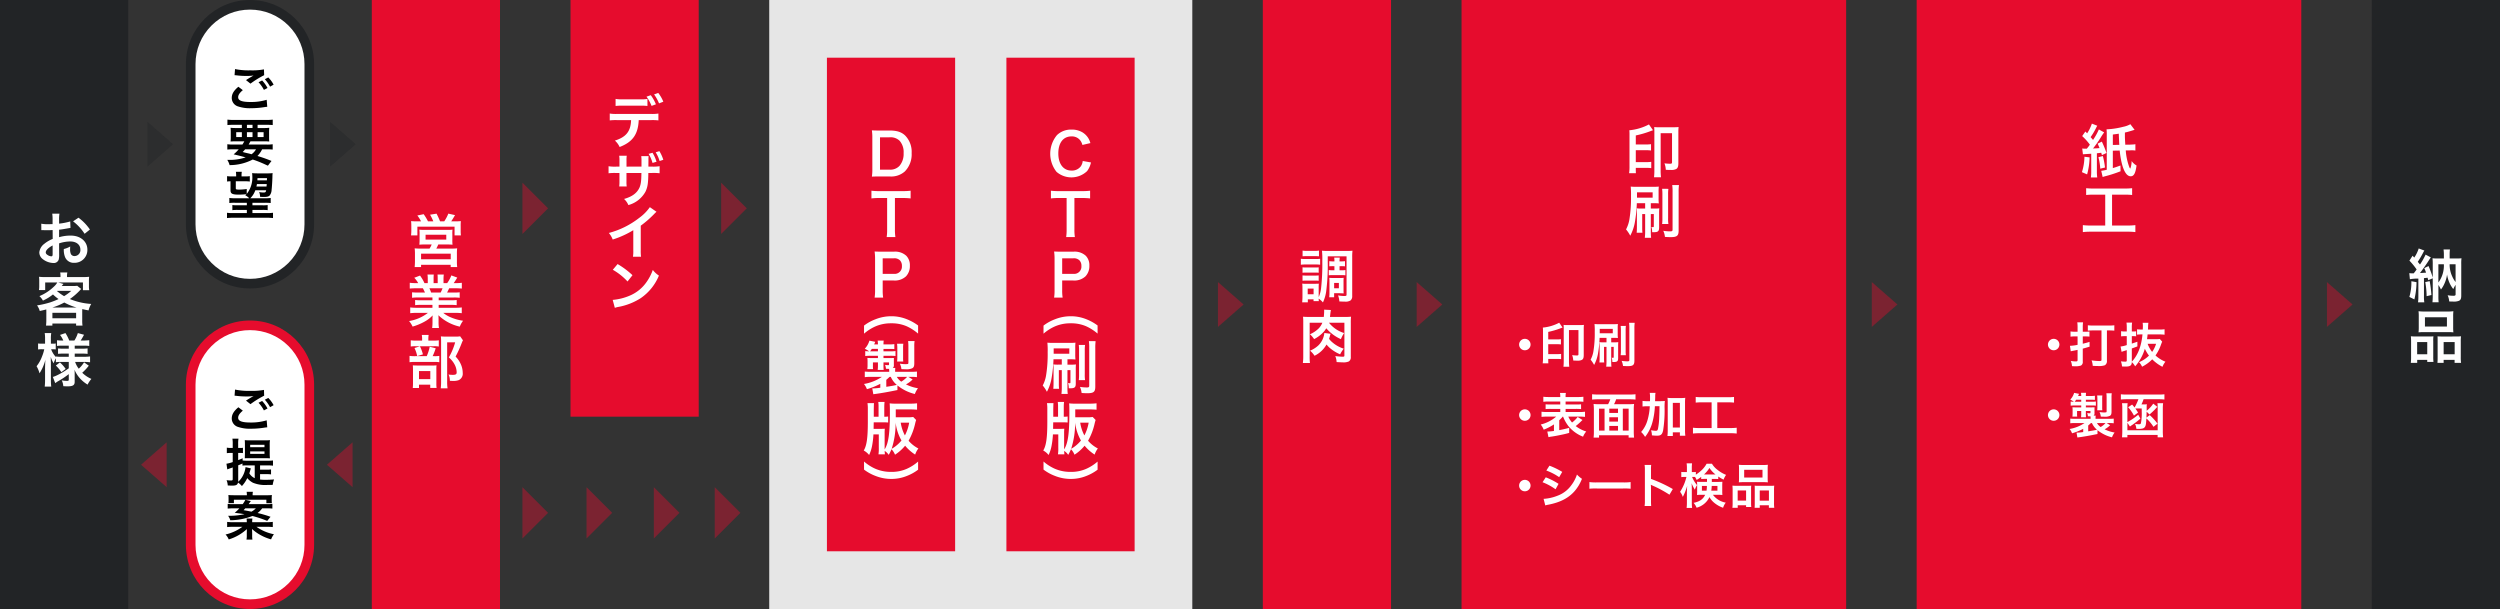 <svg xmlns="http://www.w3.org/2000/svg" width="780" height="190" viewBox="0 0 780 190">
  <rect x="0" y="0" width="780" height="190" fill="#333333" stroke="none"/>
  <g id="Group_2217" data-name="Group 2217" transform="translate(-250 -846)">
    <path id="パス_2655" data-name="パス 2655" d="M490,846H622v190H490Z" fill="#e6e6e6"/>
    <path id="パス_2655-2" data-name="パス 2655-2" d="M848,846H968v190H848Z" fill="#e60c2d"/>
    <path id="パス_2655-3" data-name="パス 2655-3" d="M366,846h40v190H366Z" fill="#e60c2d"/>
    <path id="パス_2655-4" data-name="パス 2655-4" d="M508,864h40v154H508Z" fill="#e60c2d"/>
    <path id="パス_2655-5" data-name="パス 2655-5" d="M564,864h40v154H564Z" fill="#e60c2d"/>
    <path id="パス_2655-6" data-name="パス 2655-6" d="M644,846h40v190H644Z" fill="#e60c2d"/>
    <path id="パス_2655-7" data-name="パス 2655-7" d="M706,846H826v190H706Z" fill="#e60c2d"/>
    <path id="パス_2655-8" data-name="パス 2655-8" d="M428,846h40V976H428Z" fill="#e60c2d"/>
    <path id="パス_2655-9" data-name="パス 2655-9" d="M990,846h40v190H990Z" fill="#222426"/>
    <path id="パス_2655-10" data-name="パス 2655-10" d="M250,846h40v190H250Z" fill="#222426"/>
    <g id="Group_2202" data-name="Group 2202" style="isolation: isolate">
      <path id="Path_2800" data-name="Path 2800" d="M727.535,953.5a1.785,1.785,0,1,1-1.785-1.784A1.78,1.78,0,0,1,727.535,953.5Z" fill="#fff"/>
      <path id="Path_2801" data-name="Path 2801" d="M733.055,958.21c0,.465,0,.721.03,1.155h-1.77a10.818,10.818,0,0,0,.1-1.815v-8.1a10.713,10.713,0,0,0-.045-1.244,13.592,13.592,0,0,0,5.1-1.516l1.05,1.5c-.3.106-.3.121-.6.226a25.6,25.6,0,0,1-3.87,1.14v2.34h2.64a7.574,7.574,0,0,0,1.32-.076v1.651a7.586,7.586,0,0,0-1.32-.075h-2.64v3.089h2.73a7.623,7.623,0,0,0,1.29-.075v1.651a7.615,7.615,0,0,0-1.29-.076h-2.73Zm9.75-10.784a12.046,12.046,0,0,0,1.38-.061,11.522,11.522,0,0,0-.06,1.365v8.01c0,.856-.136,1.245-.525,1.515a2.637,2.637,0,0,1-1.321.27c-.509,0-.944-.015-1.425-.045a5.334,5.334,0,0,0-.344-1.68,11.749,11.749,0,0,0,1.455.105c.42,0,.51-.075.51-.42v-7.514H739.52v9.554a15.089,15.089,0,0,0,.089,1.89h-1.814a15.323,15.323,0,0,0,.09-1.9V948.6c0-.585-.015-.87-.045-1.231a11.332,11.332,0,0,0,1.395.061Z" fill="#fff"/>
      <path id="Path_2802" data-name="Path 2802" d="M749.075,951.415a35.539,35.539,0,0,1-.48,4.785,11.7,11.7,0,0,1-1.23,3.66,9.112,9.112,0,0,0-1.094-1.634,8.516,8.516,0,0,0,.884-2.67,34.855,34.855,0,0,0,.406-5.986,20.94,20.94,0,0,0-.076-2.474c.57.045.9.059,1.71.059h3.99c.645,0,1.08-.014,1.6-.059a9.659,9.659,0,0,0-.061,1.3v1.771a9.81,9.81,0,0,0,.061,1.3,12.42,12.42,0,0,0-1.351-.061h-.734v1.4h1.065a7.722,7.722,0,0,0,1.14-.061,11.756,11.756,0,0,0-.045,1.23v3.72c0,1.02-.285,1.26-1.485,1.26a2.911,2.911,0,0,1-.33-.015,4.2,4.2,0,0,0-.2-1.365,1.763,1.763,0,0,0,.406.061c.165,0,.225-.061.225-.226v-3.18h-.78v4.455a12.564,12.564,0,0,0,.075,1.725h-1.634a13.719,13.719,0,0,0,.089-1.71v-4.47h-.765v3.406a11.1,11.1,0,0,0,.06,1.454h-1.5c.045-.51.06-.945.06-1.53V954.07c0-.719,0-.945-.029-1.32a8.151,8.151,0,0,0,1.169.061h1.005v-1.4Zm.045-1.439h4.065V948.6H749.12Zm8.159-2.295a10.267,10.267,0,0,0-.074,1.559v6a9.53,9.53,0,0,0,.074,1.59h-1.634a10.534,10.534,0,0,0,.075-1.6v-5.955a11.588,11.588,0,0,0-.075-1.59Zm2.745-.975a12.85,12.85,0,0,0-.089,1.815v9.974c0,1.4-.42,1.74-2.1,1.74-.255,0-.84-.015-1.455-.06a5.3,5.3,0,0,0-.435-1.59,11.945,11.945,0,0,0,1.784.15c.5,0,.63-.089.63-.464v-9.72a12.439,12.439,0,0,0-.089-1.845Z" fill="#fff"/>
      <path id="Path_2803" data-name="Path 2803" d="M727.535,975.5a1.785,1.785,0,1,1-1.785-1.784A1.78,1.78,0,0,1,727.535,975.5Z" fill="#fff"/>
      <path id="Path_2804" data-name="Path 2804" d="M737.585,975.98a9.114,9.114,0,0,1-1.1,1.125v3.09c1.155-.21,1.785-.36,3.1-.705v1.575c-1.125.315-1.47.39-3.135.735-1.02.2-1.08.21-1.905.346-.36.059-.36.059-.705.1-.3.061-.585.12-.72.15l-.359-1.754a19.248,19.248,0,0,0,2.069-.181V978.41a16.207,16.207,0,0,1-3.194,1.651,6.415,6.415,0,0,0-.931-1.606,11.6,11.6,0,0,0,4.83-2.475H732.71a15.04,15.04,0,0,0-1.755.09v-1.62a10.061,10.061,0,0,0,1.74.09h4.11v-.96H733.88a14.5,14.5,0,0,0-1.65.061v-1.5a14.283,14.283,0,0,0,1.65.059H736.8v-.915h-3.6a11.738,11.738,0,0,0-1.68.075v-1.574a13.332,13.332,0,0,0,1.755.09H736.8a5.746,5.746,0,0,0-.09-1.29h1.845a5.668,5.668,0,0,0-.09,1.29h3.764a13.217,13.217,0,0,0,1.786-.09v1.574a11.888,11.888,0,0,0-1.68-.075h-3.87v.915h3.165a14.089,14.089,0,0,0,1.665-.059v1.5a14.646,14.646,0,0,0-1.665-.061H738.47v.96H742.8a9.735,9.735,0,0,0,1.724-.09v1.62a14.647,14.647,0,0,0-1.724-.09H739.31a7.543,7.543,0,0,0,1.169,1.845,9.066,9.066,0,0,0,1.755-1.724l1.5.929c-.1.106-.1.106-.344.345a20.355,20.355,0,0,1-1.77,1.561,10.5,10.5,0,0,0,3.284,1.694,5.677,5.677,0,0,0-.989,1.62,11.164,11.164,0,0,1-4.47-3.18,12.181,12.181,0,0,1-1.77-3.09Z" fill="#fff"/>
      <path id="Path_2805" data-name="Path 2805" d="M751.73,972.11a8.979,8.979,0,0,0,.675-1.529H748.58a15.877,15.877,0,0,0-1.845.09v-1.665a16.433,16.433,0,0,0,1.83.09h9.885a17,17,0,0,0,1.829-.09v1.665a15.941,15.941,0,0,0-1.829-.09h-4.215a8.777,8.777,0,0,1-.66,1.529h4.485a14.152,14.152,0,0,0,1.77-.075,13.9,13.9,0,0,0-.091,1.936v6.524a18.943,18.943,0,0,0,.091,2.04h-1.7V981.8H748.9v.721h-1.7a15.74,15.74,0,0,0,.09-2.041v-6.525a18.776,18.776,0,0,0-.09-1.92,13.987,13.987,0,0,0,1.77.075Zm-1.11,1.4H748.9v6.84h1.724Zm1.485,1.335h2.715v-1.335H752.1Zm2.715,1.349H752.1v1.35h2.715Zm0,4.156v-1.455H752.1v1.455Zm1.5,0h1.816v-6.84h-1.816Z" fill="#fff"/>
      <path id="Path_2806" data-name="Path 2806" d="M767.75,971.166a16.372,16.372,0,0,0,1.68-.061,19.1,19.1,0,0,0-.076,2.446,39.193,39.193,0,0,1-.449,6.675c-.27,1.319-.705,1.71-1.935,1.71a14.375,14.375,0,0,1-1.574-.106,5.163,5.163,0,0,0-.271-1.6,9.491,9.491,0,0,0,1.47.179c.42,0,.555-.105.69-.6a20.915,20.915,0,0,0,.39-3.556c.06-1.319.06-1.319.09-3.51h-1.44a22.811,22.811,0,0,1-.764,4.981,12.514,12.514,0,0,1-2.295,4.59,6.72,6.72,0,0,0-1.231-1.531,9.633,9.633,0,0,0,2-3.735,18.779,18.779,0,0,0,.7-4.3h-.75a10.66,10.66,0,0,0-1.515.09v-1.755a10.865,10.865,0,0,0,1.65.091h.675c.016-.436.016-.466.016-1.261a7.836,7.836,0,0,0-.091-1.335h1.8a5.225,5.225,0,0,0-.091.991c0,.285,0,.285-.045,1.605Zm4.17,10.859h-1.68a13.914,13.914,0,0,0,.09-1.725v-8.61a12.067,12.067,0,0,0-.075-1.575,8.857,8.857,0,0,0,1.349.075h2.851a8.523,8.523,0,0,0,1.35-.075,11.878,11.878,0,0,0-.076,1.575v8.595a12.772,12.772,0,0,0,.09,1.665h-1.694v-1.065H771.92Zm0-2.639h2.205v-7.7H771.92Z" fill="#fff"/>
      <path id="Path_2807" data-name="Path 2807" d="M780.995,971.525a17.7,17.7,0,0,0-1.934.09v-1.769a16.131,16.131,0,0,0,1.949.09h8.07a16.776,16.776,0,0,0,1.935-.09v1.769a18.043,18.043,0,0,0-1.92-.09h-3.3v8.025h4.019a15.345,15.345,0,0,0,2.04-.1v1.815a15.839,15.839,0,0,0-2.04-.1h-9.569a17,17,0,0,0-2.04.1v-1.815a15.558,15.558,0,0,0,2.07.1h3.75v-8.025Z" fill="#fff"/>
      <path id="Path_2808" data-name="Path 2808" d="M727.535,997.5a1.785,1.785,0,1,1-1.785-1.784A1.78,1.78,0,0,1,727.535,997.5Z" fill="#fff"/>
      <path id="Path_2809" data-name="Path 2809" d="M732.275,994.921a21.148,21.148,0,0,1,3.991,2.039l-.931,1.7a17.591,17.591,0,0,0-4.064-2.205Zm-.674,6.72a13.744,13.744,0,0,0,4.335-.976,9.172,9.172,0,0,0,4.335-3.3,11.113,11.113,0,0,0,1.739-3.314,7.776,7.776,0,0,0,1.56,1.335,13.108,13.108,0,0,1-2.25,3.8c-1.905,2.189-4.455,3.524-8.144,4.259a9.483,9.483,0,0,0-1.051.241Zm1.83-10.35a24.04,24.04,0,0,1,3.989,1.935l-.96,1.65a17.569,17.569,0,0,0-4.005-2.07Z" fill="#fff"/>
      <path id="Path_2810" data-name="Path 2810" d="M745.9,996.405a14.684,14.684,0,0,0,2.429.106h7.995a14.7,14.7,0,0,0,2.43-.106v2.085a16.481,16.481,0,0,0-2.445-.075H748.34a16.439,16.439,0,0,0-2.444.075Z" fill="#fff"/>
      <path id="Path_2811" data-name="Path 2811" d="M763.115,1003.875a10.1,10.1,0,0,0,.09-1.68v-9.614a9.64,9.64,0,0,0-.09-1.53h2.055a10.048,10.048,0,0,0-.06,1.575v2.789a44.159,44.159,0,0,1,6.81,3.165l-1.05,1.771a35.5,35.5,0,0,0-5.309-2.866,4.589,4.589,0,0,1-.511-.255,7.759,7.759,0,0,1,.06,1.02v3.96a16.5,16.5,0,0,0,.06,1.665Z" fill="#fff"/>
      <path id="Path_2812" data-name="Path 2812" d="M781.985,995.415c-.6,0-.81.016-1.214.046v-.676a10.865,10.865,0,0,1-1.425.96,7.027,7.027,0,0,0-.495-.93c-.241-.014-.346-.014-.526-.014h-.389a8.86,8.86,0,0,0,1.544,2.55,6.308,6.308,0,0,0-.69,1.424,11.672,11.672,0,0,1-1.019-2.025c.044.45.075,1.11.075,1.995v3.885a14.723,14.723,0,0,0,.09,1.846h-1.71a15.489,15.489,0,0,0,.089-1.846v-3.1c0-.495.031-1.245.09-1.964a17.9,17.9,0,0,1-.734,2.115c-.061.165-.271.614-.631,1.364a5.456,5.456,0,0,0-.854-1.6,14.639,14.639,0,0,0,1.979-4.635h-.6a5.978,5.978,0,0,0-1,.059v-1.634a5.881,5.881,0,0,0,1,.059h.75v-1.17a9.922,9.922,0,0,0-.089-1.574h1.694a10.757,10.757,0,0,0-.074,1.56v1.184h.449a4.155,4.155,0,0,0,.81-.059v.855a11.483,11.483,0,0,0,1.605-1.216,8.048,8.048,0,0,0,1.755-2.189h1.665a6.517,6.517,0,0,0,1.77,1.934,10.173,10.173,0,0,0,2.64,1.545,5.847,5.847,0,0,0-.78,1.486,13.392,13.392,0,0,1-1.665-.975v.795a12.147,12.147,0,0,0-1.215-.046h-.795v.931h1.98c.615,0,.93-.016,1.32-.045-.031.449-.045.764-.045,1.154V999.3c0,.51.014.72.045,1.139a12.756,12.756,0,0,0-1.41-.06H784.43a6.449,6.449,0,0,0,4.005,2.445,4.691,4.691,0,0,0-.825,1.6,8.753,8.753,0,0,1-3-1.755,6.115,6.115,0,0,1-1.259-1.574,6.176,6.176,0,0,1-4.021,3.314,4.424,4.424,0,0,0-.944-1.515c1.949-.42,2.939-1.11,3.63-2.52h-1.17a12.534,12.534,0,0,0-1.381.06c.03-.389.046-.615.046-.96v-2.145c0-.42-.016-.659-.046-1.034a9.378,9.378,0,0,0,1.29.045h1.83v-.931Zm-.99,2.205v1.471h1.441a9.629,9.629,0,0,0,.119-1.471Zm3.885-3.585h.36A8.429,8.429,0,0,1,783.351,992a9.869,9.869,0,0,1-1.7,2.039h3.225Zm-.825,3.585a11.263,11.263,0,0,1-.135,1.471h1.92V997.62Z" fill="#fff"/>
      <path id="Path_2813" data-name="Path 2813" d="M790.58,998.955a14.278,14.278,0,0,0-.059-1.439,13.591,13.591,0,0,0,1.455.059h3.285c.434,0,.764-.014,1.124-.045a8.8,8.8,0,0,0-.045,1.3v4.005a10.309,10.309,0,0,0,.06,1.35h-1.62v-.54h-2.61v.78h-1.664a11.448,11.448,0,0,0,.074-1.619Zm1.575,3.24h2.625V999.03h-2.625Zm.42-9.854a11.475,11.475,0,0,0-.059-1.335,12.494,12.494,0,0,0,1.694.075h5.655a11.951,11.951,0,0,0,1.71-.075,10.693,10.693,0,0,0-.06,1.319V995.1a11.873,11.873,0,0,0,.06,1.394,13.806,13.806,0,0,0-1.56-.059h-5.94a13.786,13.786,0,0,0-1.559.059,12.473,12.473,0,0,0,.059-1.38Zm1.606,2.639H799.9v-2.4h-5.715Zm8.039,2.6a10.537,10.537,0,0,0,1.335-.059,12.92,12.92,0,0,0-.06,1.439v3.87a10.547,10.547,0,0,0,.075,1.6h-1.68v-.78h-2.85v.78h-1.6c.029-.42.044-.72.044-1.335v-4.334c0-.676,0-.915-.03-1.231.345.031.66.045,1.111.045Zm-3.18,4.62h2.865V999.03H799.04Z" fill="#fff"/>
    </g>
    <g id="Group_2204" data-name="Group 2204">
      <g id="Group_2203" data-name="Group 2203">
        <path id="Path_2814" data-name="Path 2814" d="M892.535,953.5a1.785,1.785,0,1,1-1.785-1.784A1.78,1.78,0,0,1,892.535,953.5Z" fill="#fff"/>
        <path id="Path_2815" data-name="Path 2815" d="M898.205,948.1a10.759,10.759,0,0,0-.09-1.531h1.8a10.827,10.827,0,0,0-.09,1.516v1.409h1.185a5.916,5.916,0,0,0,.9-.059v1.589a10.493,10.493,0,0,0-1.245-.059h-.84v2.279c.96-.239,1.23-.3,2.115-.585l.015,1.5c-1.1.33-1.455.436-2.13.615v4.065a1.227,1.227,0,0,1-.57,1.215,5.253,5.253,0,0,1-1.755.225c-.27,0-.645-.014-1.035-.045a5.13,5.13,0,0,0-.375-1.62,10.107,10.107,0,0,0,1.59.151c.405,0,.525-.106.525-.451v-3.15c-.495.106-.78.165-1.649.33-.181.03-.285.061-.481.106l-.255-1.71a13,13,0,0,0,2.385-.3v-2.625h-.915a8.79,8.79,0,0,0-1.29.074v-1.635a6.535,6.535,0,0,0,1.17.09h1.035Zm4.9.99c-.631,0-1.23.029-1.7.075v-1.681a12.829,12.829,0,0,0,1.755.09h4.755a12.839,12.839,0,0,0,1.755-.09v1.681c-.451-.046-1.095-.075-1.755-.075h-.555v9.434a1.486,1.486,0,0,1-.63,1.425,5.213,5.213,0,0,1-1.98.255c-.495,0-1.02-.015-1.815-.059a5.846,5.846,0,0,0-.36-1.71,18.671,18.671,0,0,0,2.34.21c.63,0,.75-.061.75-.391v-9.164Z" fill="#fff"/>
        <path id="Path_2816" data-name="Path 2816" d="M924.6,952.586c-.089.194-.179.449-.375.944a13.338,13.338,0,0,1-1.709,3.375,10.123,10.123,0,0,0,3.1,1.95,5.71,5.71,0,0,0-.931,1.59,12.627,12.627,0,0,1-3.194-2.34,11.622,11.622,0,0,1-3.165,2.31,4.568,4.568,0,0,0-.945-1.41,9.645,9.645,0,0,0,3.1-2.055,11.565,11.565,0,0,1-1.29-2.144,14.321,14.321,0,0,1-3.03,5.5,4.921,4.921,0,0,0-1.035-1.335c-.03,1.049-.494,1.394-1.905,1.394-.33,0-.735-.015-1.155-.03a5.231,5.231,0,0,0-.345-1.59,13.117,13.117,0,0,0,1.35.09c.391,0,.48-.074.48-.449V955.24l-.33.106c-.75.239-1.125.359-1.29.434l-.315-1.665a8.756,8.756,0,0,0,1.935-.45v-2.789h-.615a8.832,8.832,0,0,0-1.155.074v-1.619a5.627,5.627,0,0,0,1.155.09h.615V948.19a10.914,10.914,0,0,0-.089-1.529h1.754a8.724,8.724,0,0,0-.09,1.515v1.245h.48a5.4,5.4,0,0,0,.87-.061v1.576a5.723,5.723,0,0,0-.885-.06h-.465V953.2c.735-.24.975-.314,1.74-.585v1.47c-.975.36-1.245.466-1.74.631v4.139c1.89-2.025,2.985-4.844,3.33-8.519a14.3,14.3,0,0,0-1.695.074v-1.664a16.67,16.67,0,0,0,1.695.074h.09c.015-.449.03-.63.03-.96a5.885,5.885,0,0,0-.075-1.154H920.3a9.991,9.991,0,0,0-.1,1.545c-.015.255-.015.3-.03.569h3.524a12.025,12.025,0,0,0,1.651-.09v1.7a12.244,12.244,0,0,0-1.635-.09h-3.66c-.06.63-.09.869-.18,1.484h2.864a7.042,7.042,0,0,0,1.125-.059Zm-4.544.675a9.117,9.117,0,0,0,1.41,2.534,8.682,8.682,0,0,0,1.23-2.534Z" fill="#fff"/>
        <path id="Path_2817" data-name="Path 2817" d="M892.535,975.5a1.785,1.785,0,1,1-1.785-1.784A1.78,1.78,0,0,1,892.535,975.5Z" fill="#fff"/>
        <path id="Path_2818" data-name="Path 2818" d="M904.415,981.41c-2.311.481-3.945.765-5.535.99-.39.045-.45.06-.734.1l-.271-1.515h.15a16.131,16.131,0,0,0,1.935-.179V979.79a17.713,17.713,0,0,1-3.48,1.4,4.691,4.691,0,0,0-.765-1.351,11.788,11.788,0,0,0,4.65-1.845H897.53a10.67,10.67,0,0,0-1.605.075V976.61a14.853,14.853,0,0,0,1.665.06h4.68v-.255c0-.149-.015-.39-.03-.51-.33,0-.435-.014-.81-.03a3.288,3.288,0,0,0-.24-1.005,6.068,6.068,0,0,0,.78.075c.2,0,.255-.059.255-.255v-.464h-1.44v.78c0,.479.015.824.045,1.184h-1.545a9.274,9.274,0,0,0,.06-1.184v-.78h-1.3v.9a4.217,4.217,0,0,0,.045.855h-1.5l.016-.15a6.63,6.63,0,0,0,.045-.779v-1.125c0-.285-.016-.405-.045-.856.224.016.659.031,1,.031h1.74v-.6H897.4a9.282,9.282,0,0,0-1.351.074v-1.29a7.379,7.379,0,0,0,1.005.061,7.965,7.965,0,0,0-1.125-.675,5.177,5.177,0,0,0,1.2-2.1l1.515.3a4.877,4.877,0,0,1-.285.675h.99a8.584,8.584,0,0,0-.074-.99h1.574a6.238,6.238,0,0,0-.06.99h1.44a8.24,8.24,0,0,0,1.379-.075v1.29c-.419-.031-.764-.045-1.364-.045h-1.455v.63h1.635a8.485,8.485,0,0,0,1.485-.075v1.29a12.185,12.185,0,0,0-1.41-.06h-1.71v.6H902.3c.554,0,.84-.015,1.2-.031-.015.181-.015.345-.015.646V974.9a.847.847,0,0,1-.285.765h.66a6.311,6.311,0,0,0-.046.75v.255h3.96a15.434,15.434,0,0,0,1.71-.06v1.455a11.124,11.124,0,0,0-1.634-.075h-.6l1.109.675a6.865,6.865,0,0,1-1.724,1.275,10.66,10.66,0,0,0,3.12,1.005,5.737,5.737,0,0,0-.811,1.5,11.428,11.428,0,0,1-4.529-2.235Zm-5.07-10.064v-.63h-1.59a7.092,7.092,0,0,1-.45.63Zm2.175,9.224c1.485-.224,1.875-.3,2.73-.495a5.649,5.649,0,0,1-1.561-2.085h-.314c-.271.255-.555.526-.855.765Zm2.73-2.58a4.027,4.027,0,0,0,1.155,1.245,6.61,6.61,0,0,0,1.53-1.245Zm.075-3.989a6.92,6.92,0,0,0,.06-1.021v-2.474a8.462,8.462,0,0,0-.075-1.125h1.634a6.941,6.941,0,0,0-.059,1.125v2.46A6.584,6.584,0,0,0,905.93,974Zm4.47.39c0,.795-.12,1.109-.51,1.349a3.467,3.467,0,0,1-1.74.271c-.3,0-.72-.016-1.095-.031a4.361,4.361,0,0,0-.405-1.424,10.007,10.007,0,0,0,1.455.134,4.634,4.634,0,0,0,.585-.044c.135-.045.18-.121.18-.39v-4.29a10.427,10.427,0,0,0-.076-1.276h1.681a8.432,8.432,0,0,0-.075,1.351Z" fill="#fff"/>
        <path id="Path_2819" data-name="Path 2819" d="M921.89,979.175a12.935,12.935,0,0,0-2.22-2.64c-.045.856-.075,1.155-.12,1.575-.1.975-.45,1.455-1.14,1.605a5.629,5.629,0,0,1-1.26.1,5.527,5.527,0,0,1-.615-.03,4.262,4.262,0,0,0-.4-1.529,7.638,7.638,0,0,0,1.215.119c.36,0,.509-.074.615-.315a15.386,15.386,0,0,0,.255-3.509c0-.255,0-.616-.015-1.111h-1.275c-.135,0-.225,0-.705.016a10.954,10.954,0,0,1,.84,1.274l-1.275.946a12.8,12.8,0,0,0-1.815-2.625l1.245-.826c.36.406.465.526.765.916a16.8,16.8,0,0,0,1.2-2.581h-3.63a18.383,18.383,0,0,0-1.845.09v-1.634a16.321,16.321,0,0,0,1.816.089h9.929a15.609,15.609,0,0,0,1.845-.089v1.634a15.878,15.878,0,0,0-1.83-.09H918.8a12.272,12.272,0,0,1-.675,1.621h.555a6.661,6.661,0,0,0,1.14-.06,5.169,5.169,0,0,0-.06.734v1.3a9.4,9.4,0,0,0,2.054-2.22l1.276,1.005c-.255.255-.271.271-.765.825-.405.42-1.1,1.066-1.68,1.56l-.9-.885c-.016.721-.03,1.125-.06,1.861l1.035-.781a16.943,16.943,0,0,1,2.415,2.656Zm-8.145,1.065h9.449V973.1a8.624,8.624,0,0,0-.074-1.3h1.77a12.812,12.812,0,0,0-.09,1.59v6.84a18.046,18.046,0,0,0,.09,2.219h-1.71v-.75h-9.435v.75h-1.68a21.8,21.8,0,0,0,.09-2.25v-6.974a10.666,10.666,0,0,0-.09-1.425h1.755a7.732,7.732,0,0,0-.075,1.29v4.6a18.421,18.421,0,0,0,3.375-2.294l.675,1.214a26.13,26.13,0,0,1-2.76,2.116q-.067.043-.495.359l-.795-1.185Z" fill="#fff"/>
      </g>
    </g>
    <g id="Group_2206" data-name="Group 2206">
      <g id="Group_2205" data-name="Group 2205">
        <path id="Path_2820" data-name="Path 2820" d="M268.454,925.481a5.368,5.368,0,0,1-.144,1.531,1.581,1.581,0,0,1-1.656,1.045,5.611,5.611,0,0,1-3.4-1.28,2.644,2.644,0,0,1-.99-2.034,3.84,3.84,0,0,1,1.549-2.665,9.631,9.631,0,0,1,2.628-1.53l-.018-2.773c-.144,0-.144,0-.737.036-.271.018-.523.018-.973.018-.27,0-.774-.018-.99-.018-.234-.018-.4-.018-.45-.018a3.385,3.385,0,0,0-.378.018l-.018-2.016a11.118,11.118,0,0,0,2.178.162c.18,0,.378,0,.631-.019.431-.018.522-.018.719-.018v-1.188a12.219,12.219,0,0,0-.108-2.07h2.251a11.045,11.045,0,0,0-.108,1.962v1.152a19.973,19.973,0,0,0,3.475-.684l.072,2.017c-.324.053-.666.108-1.908.324-.6.108-.954.162-1.639.234v2.341a12.459,12.459,0,0,1,3.673-.5c3.007,0,5.15,1.836,5.15,4.392A4,4,0,0,1,273.172,928a2.906,2.906,0,0,1-2.953-2,6.023,6.023,0,0,1-.306-2.305,7.594,7.594,0,0,0,2-.793,6.246,6.246,0,0,0-.036.793,3.468,3.468,0,0,0,.252,1.584,1.246,1.246,0,0,0,1.135.613,1.851,1.851,0,0,0,1.818-2c0-1.548-1.26-2.556-3.187-2.556a11.532,11.532,0,0,0-3.457.594Zm-2.035-2.9c-1.35.721-2.142,1.513-2.142,2.161,0,.306.18.576.594.828a2.166,2.166,0,0,0,1.152.4c.307,0,.4-.162.4-.756Zm9.976-3.637a15.379,15.379,0,0,0-3.6-3.888l1.693-1.135a15.256,15.256,0,0,1,3.565,3.691Z" fill="#fff"/>
        <path id="Path_2821" data-name="Path 2821" d="M264.457,943.427c0-.361,0-.54-.018-.882-.7.18-1.044.269-2.035.486a5.439,5.439,0,0,0-.846-1.747,27.476,27.476,0,0,0,4.033-.919,24.128,24.128,0,0,0,2.683-1.061,12.9,12.9,0,0,1-1.746-1.441,14.2,14.2,0,0,1-3.133,1.926,5.356,5.356,0,0,0-1.1-1.4,14.631,14.631,0,0,0,4.574-3.006,4.829,4.829,0,0,0,1.008-1.261H264.1v2.376h-1.945a7.6,7.6,0,0,0,.09-1.349v-1.459a9.577,9.577,0,0,0-.072-1.332,17.051,17.051,0,0,0,2.053.089h4.645v-.252a5.536,5.536,0,0,0-.09-1.188h2.233a5.179,5.179,0,0,0-.108,1.171v.269h4.807a17.281,17.281,0,0,0,2.107-.089,9.068,9.068,0,0,0-.072,1.332v1.494a7.247,7.247,0,0,0,.09,1.351h-1.962v-2.413H268.13l1.675.468c-.018.018-.2.234-.558.648h3.384a10.232,10.232,0,0,0,1.459-.072l1.242.99c-.162.162-.162.162-.486.523A20.179,20.179,0,0,1,271.8,939.3a21.029,21.029,0,0,0,6.662,1.53,6.987,6.987,0,0,0-.828,2.017c-.865-.163-1.116-.216-1.963-.414-.018.467-.018.522-.018,1.008v2.5a10.464,10.464,0,0,0,.091,1.657h-2v-.666h-7.4v.648h-1.981c.054-.576.09-1.1.09-1.656Zm9.435-1.477a18.808,18.808,0,0,1-3.835-1.566,19.639,19.639,0,0,1-3.727,1.566Zm-7.544,3.349h7.4v-1.71h-7.4Zm1.44-8.481A15.023,15.023,0,0,0,270,938.4a15.451,15.451,0,0,0,2.25-1.656H267.86Z" fill="#fff"/>
        <path id="Path_2822" data-name="Path 2822" d="M269.1,958.924a11.183,11.183,0,0,0-1.657.09v-1.243a7.379,7.379,0,0,0-.7,1.585,9.244,9.244,0,0,1-.919-2c.036,1.1.054,1.981.054,2.5v4.574a17.757,17.757,0,0,0,.108,2.2h-2.034a18.164,18.164,0,0,0,.108-2.2v-3.727c.036-1.351.072-2.2.108-2.5a14.117,14.117,0,0,1-1.836,4.267,9.482,9.482,0,0,0-.919-2.214,10.9,10.9,0,0,0,1.711-3.062,12.426,12.426,0,0,0,.684-2.232h-.72a7.082,7.082,0,0,0-1.207.072v-1.873a6.693,6.693,0,0,0,1.207.072h.972v-1.44a11.305,11.305,0,0,0-.108-1.872h2.034a10.408,10.408,0,0,0-.108,1.872v1.44h.487a5.269,5.269,0,0,0,1.026-.072v1.856a8.71,8.71,0,0,0-1.044-.055h-.4a7.1,7.1,0,0,0,1.494,2.431v-.163a12.614,12.614,0,0,0,1.836.091h2.179v-.99H269.8a13.339,13.339,0,0,0-1.693.071v-1.692a13.01,13.01,0,0,0,1.657.072h1.692v-.936H269.5a10.935,10.935,0,0,0-1.711.09v-1.783a11.523,11.523,0,0,0,1.711.09h.251a7.953,7.953,0,0,0-1.026-1.746l1.693-.576a12.339,12.339,0,0,1,1.188,2.322h1.6a9.194,9.194,0,0,0,1.08-2.322l1.926.521a17.422,17.422,0,0,1-1.044,1.8h.883a12.868,12.868,0,0,0,1.8-.107v1.8a12.424,12.424,0,0,0-1.783-.09h-2.755v.936h2.215a11.535,11.535,0,0,0,1.8-.09v1.729a11.375,11.375,0,0,0-1.8-.09h-2.215v.99h2.917a14.181,14.181,0,0,0,1.873-.108v1.818a15.65,15.65,0,0,0-1.873-.108h-2.79a7.12,7.12,0,0,0,1.134,2.107,9.018,9.018,0,0,0,1.656-1.98l1.477,1.044a15.081,15.081,0,0,1-2.053,2.2,9.315,9.315,0,0,0,2.863,1.927A8.1,8.1,0,0,0,277.331,966a10.408,10.408,0,0,1-2.161-1.71,9.441,9.441,0,0,1-1.926-2.935c.054.81.054.954.054,1.3v2.5c0,1.026-.576,1.387-2.251,1.387-.27,0-.774-.019-1.3-.055a4.787,4.787,0,0,0-.485-1.818,8.079,8.079,0,0,0,1.71.162c.378,0,.486-.09.486-.414v-1.693A25.051,25.051,0,0,1,268,965.01c-.144.09-.5.342-.774.522l-.738-1.927a8.755,8.755,0,0,0,1.476-.593,23.121,23.121,0,0,0,3.493-2.108v-1.98Zm-.415.144a10.7,10.7,0,0,1,1.8,2.036l-1.333,1.007a11.625,11.625,0,0,0-1.728-2.052Z" fill="#fff"/>
      </g>
    </g>
    <g id="Group_2207" data-name="Group 2207">
      <path id="Path_2823" data-name="Path 2823" d="M381.357,915.057a9.672,9.672,0,0,0-1.152-1.82l1.981-.414a16.774,16.774,0,0,1,1.35,2.234h1.656a16.418,16.418,0,0,0-1.008-2.072l2.017-.324a23.934,23.934,0,0,1,1.1,2.4h1.3a12.361,12.361,0,0,0,1.278-2.413l2.088.467c-.306.559-.846,1.441-1.188,1.946h1.08a18.2,18.2,0,0,0,1.927-.073,13.533,13.533,0,0,0-.054,1.6v1.441a11.35,11.35,0,0,0,.072,1.422h-1.981V916.73h-11.6v2.719h-1.981a11.746,11.746,0,0,0,.091-1.4v-1.422a16.149,16.149,0,0,0-.073-1.639c.594.054,1.1.073,1.909.073Zm1.369,7.219a16.665,16.665,0,0,0-1.891.072,12.554,12.554,0,0,0,.072-1.62v-1.71a9.171,9.171,0,0,0-.072-1.37,9.8,9.8,0,0,0,1.369.073h7.67a9.132,9.132,0,0,0,1.314-.073,9.155,9.155,0,0,0-.054,1.423v1.657a11.435,11.435,0,0,0,.054,1.62,18.585,18.585,0,0,0-1.89-.072h-2.557a11.961,11.961,0,0,1-.612,1.279h4.789a13.212,13.212,0,0,0,1.711-.073,13.605,13.605,0,0,0-.072,1.729v2.341a11.866,11.866,0,0,0,.089,1.764h-2.034v-.7h-9.237v.7h-2c.054-.612.09-1.17.09-1.783v-2.34a13.751,13.751,0,0,0-.09-1.711,13.468,13.468,0,0,0,1.674.073h2.971a7.249,7.249,0,0,0,.666-1.279Zm-1.351,4.61h9.255v-1.747h-9.255Zm1.4-6.122h6.464v-1.531H382.78Z" fill="#fff"/>
      <path id="Path_2824" data-name="Path 2824" d="M380.421,938.817a13.557,13.557,0,0,0-1.855.09V937.2a16.343,16.343,0,0,0,1.855.073H382.6c-.27-.577-.469-.991-.666-1.333h-1.945c-.883,0-1.567.036-2.143.089v-1.8a15.46,15.46,0,0,0,2.053.107h.576a7.586,7.586,0,0,0-1.225-1.674l1.8-.684a12.619,12.619,0,0,1,1.386,2.358h1.027v-1.278a10.035,10.035,0,0,0-.09-1.405h1.962a12.132,12.132,0,0,0-.054,1.332v1.351h1.279v-1.351a12.815,12.815,0,0,0-.054-1.332h1.962a9.593,9.593,0,0,0-.09,1.405v1.278h1.135a9.6,9.6,0,0,0,1.3-2.412l1.855.683c-.433.721-.721,1.17-1.117,1.729h.505a14.786,14.786,0,0,0,2.034-.107v1.8c-.558-.053-1.26-.089-2.143-.089h-1.8c-.342.719-.414.881-.666,1.333h2.088a16.526,16.526,0,0,0,1.855-.073v1.71a13.378,13.378,0,0,0-1.855-.09h-4.7v.865h3.763a13.054,13.054,0,0,0,1.854-.09v1.62a13.372,13.372,0,0,0-1.854-.09h-3.763v.9h5.024a15.9,15.9,0,0,0,2.178-.108v1.8a19.445,19.445,0,0,0-2.161-.108H388.29a9.327,9.327,0,0,0,2.448,1.44,15.513,15.513,0,0,0,3.745,1.027,7.129,7.129,0,0,0-1.026,1.836,14.057,14.057,0,0,1-6.68-3.564,12.3,12.3,0,0,1,.054,1.277v.883a10.241,10.241,0,0,0,.126,1.818h-2.124a13.605,13.605,0,0,0,.107-1.836v-.865a12.15,12.15,0,0,1,.054-1.225,9.986,9.986,0,0,1-2.593,1.982,17.416,17.416,0,0,1-3.672,1.513,7.39,7.39,0,0,0-1.1-1.729,12.954,12.954,0,0,0,5.888-2.557h-3.349a19.8,19.8,0,0,0-2.179.108v-1.8a16.723,16.723,0,0,0,2.161.108h4.771v-.9h-3.565a13.09,13.09,0,0,0-1.836.09v-1.62a12.778,12.778,0,0,0,1.836.09h3.565v-.865Zm7.058-1.547a10.641,10.641,0,0,0,.594-1.333h-4.105a11.352,11.352,0,0,1,.54,1.333Z" fill="#fff"/>
      <path id="Path_2825" data-name="Path 2825" d="M385.517,957.123a8.018,8.018,0,0,0,1.548-.09v1.981a8.3,8.3,0,0,0-1.459-.09h-6.031a11.677,11.677,0,0,0-1.8.09v-1.981a11.625,11.625,0,0,0,1.819.09h3.547a14.706,14.706,0,0,0,.936-2.935l1.855.468a15.861,15.861,0,0,1-.954,2.467Zm-.252-4.861a9.4,9.4,0,0,0,1.638-.091v1.944a7.818,7.818,0,0,0-1.512-.09h-5.762a8.223,8.223,0,0,0-1.477.09v-1.944a9.714,9.714,0,0,0,1.711.091H381.7v-.505a6.262,6.262,0,0,0-.108-1.261h2.143a8.086,8.086,0,0,0-.09,1.261v.505Zm-4.538,14.8h-1.944a14.9,14.9,0,0,0,.071-1.693v-3.907c0-.738-.018-1.063-.053-1.477.414.036.774.054,1.44.054h4.645a9.725,9.725,0,0,0,1.315-.054,10.208,10.208,0,0,0-.055,1.333v4.375a9.02,9.02,0,0,0,.073,1.35h-1.981v-1.025h-3.511Zm.288-13.018a12.234,12.234,0,0,1,.937,2.52l-1.783.54a10.878,10.878,0,0,0-.846-2.52Zm-.288,10.245h3.529v-2.521h-3.529Zm13.72-12.118a5.915,5.915,0,0,0-.36.792,37.138,37.138,0,0,1-1.944,4.285,8.081,8.081,0,0,1,1.728,2.611,6.756,6.756,0,0,1,.5,2.5,2.186,2.186,0,0,1-1.278,2.251,4.815,4.815,0,0,1-1.837.234,8.647,8.647,0,0,1-.9-.036,4.243,4.243,0,0,0-.414-1.963,8.046,8.046,0,0,0,1.35.109c.9,0,1.188-.2,1.188-.775a5.318,5.318,0,0,0-.576-2.323,7.342,7.342,0,0,0-1.872-2.34,19.918,19.918,0,0,0,1.981-4.718h-2.5v12.262a12.437,12.437,0,0,0,.126,2.107h-2.125a17.05,17.05,0,0,0,.108-2.053V952.459a13.75,13.75,0,0,0-.072-1.512,12.293,12.293,0,0,0,1.476.072h3.116a6.927,6.927,0,0,0,1.422-.09Z" fill="#fff"/>
    </g>
    <g id="Group_2208" data-name="Group 2208">
      <path id="Path_2826" data-name="Path 2826" d="M449.281,883.477c-.2,4.447-1.89,6.823-5.96,8.389a5.744,5.744,0,0,0-1.476-2c3.529-1.115,4.933-2.9,5.059-6.39h-4.375a15.888,15.888,0,0,0-2.287.089v-2.142a11.882,11.882,0,0,0,2.323.125H453.1a11.876,11.876,0,0,0,2.323-.125v2.142a15.879,15.879,0,0,0-2.287-.089ZM452,879.064a14.783,14.783,0,0,0-2.287-.089h-5.365a14.928,14.928,0,0,0-2.287.089v-2.2a11.377,11.377,0,0,0,2.323.127h5.293a11.17,11.17,0,0,0,2.323-.127Zm1.044-3.367a12.638,12.638,0,0,1,1.6,2.846l-1.35.5a13.255,13.255,0,0,0-1.584-2.881Zm2.575,2.557a13.089,13.089,0,0,0-1.549-2.791l1.3-.468a11.042,11.042,0,0,1,1.584,2.737Z" fill="#fff"/>
      <path id="Path_2827" data-name="Path 2827" d="M450.146,897.982v-1.494a13.242,13.242,0,0,0-.073-1.782h2.3a7.4,7.4,0,0,0-.054,1.189c0,.666-.018,1.368-.018,2.087h1.134a12.114,12.114,0,0,0,2.359-.125v2.2a15.738,15.738,0,0,0-2.322-.091h-1.189c-.036,3.242-.216,4.394-.882,5.816a8.683,8.683,0,0,1-5.348,4.2,5.5,5.5,0,0,0-1.35-1.909c2.557-.72,4.069-1.855,4.843-3.6.432-1.08.54-1.963.576-4.5h-4.663v2.683a10.248,10.248,0,0,0,.072,1.512H443.2a11.569,11.569,0,0,0,.072-1.548v-2.647h-1.1a15.62,15.62,0,0,0-2.3.091v-2.2a12.013,12.013,0,0,0,2.341.125h1.062v-1.8a8.361,8.361,0,0,0-.09-1.6h2.359a9.1,9.1,0,0,0-.072,1.53v1.872Zm3.438-4.32a10.967,10.967,0,0,1,1.243,2.809l-1.243.359A10.845,10.845,0,0,0,452.36,894Zm2.215,2.574a11.4,11.4,0,0,0-1.224-2.718l1.152-.36a11.442,11.442,0,0,1,1.224,2.7Z" fill="#fff"/>
      <path id="Path_2828" data-name="Path 2828" d="M454.827,912.076a7.728,7.728,0,0,0-.666.631,31.925,31.925,0,0,1-4.25,3.709V924.1a13.646,13.646,0,0,0,.09,2H447.48a10.149,10.149,0,0,0,.108-1.946V917.82a29.1,29.1,0,0,1-6.427,2.917,6.758,6.758,0,0,0-1.207-2.051A26.3,26.3,0,0,0,449.407,914a14.39,14.39,0,0,0,3.349-3.367Z" fill="#fff"/>
      <path id="Path_2829" data-name="Path 2829" d="M441.161,939.566a17.13,17.13,0,0,0,5.329-1.332,12.024,12.024,0,0,0,5.348-4.412,15.032,15.032,0,0,0,1.836-3.6,7.766,7.766,0,0,0,1.909,1.764,15.8,15.8,0,0,1-5.708,7.059,19.464,19.464,0,0,1-6.86,2.7,6.367,6.367,0,0,0-1.188.306Zm1.53-11.181a25.513,25.513,0,0,1,4.645,3.474l-1.548,1.963a18.926,18.926,0,0,0-4.591-3.654Z" fill="#fff"/>
    </g>
    <g id="Group_2209" data-name="Group 2209">
      <path id="Path_2830" data-name="Path 2830" d="M655.864,926.74a10.37,10.37,0,0,0,1.458.073h3.1a9.738,9.738,0,0,0,1.458-.073v1.855a8.28,8.28,0,0,0-1.368-.072h-3.188a11.069,11.069,0,0,0-1.458.072Zm8.391,1.207a62.143,62.143,0,0,1-.505,9.11,12.429,12.429,0,0,1-.99,3.3,6.963,6.963,0,0,0-1.332-1.189,4.857,4.857,0,0,0,.054.792h-1.657V939.4h-1.782v.918h-1.765c.054-.54.09-1.188.09-1.764v-2.665a11.266,11.266,0,0,0-.071-1.405,6.71,6.71,0,0,0,1.224.055h2.88c.847-.018.847-.018,1.081-.037a9.114,9.114,0,0,0-.054,1.279v2.935a9.282,9.282,0,0,0,.756-2.862,67.893,67.893,0,0,0,.378-8.356,25.533,25.533,0,0,0-.108-3.276,17.759,17.759,0,0,0,1.909.071h5.725a16.341,16.341,0,0,0,1.891-.071,15.63,15.63,0,0,0-.09,2.034v12.082a1.707,1.707,0,0,1-.5,1.387,2.926,2.926,0,0,1-1.855.377c-.576,0-.936-.018-1.656-.053a6.458,6.458,0,0,0-.4-1.873,13.809,13.809,0,0,0,1.89.18c.63,0,.757-.073.757-.451V925.966h-5.87Zm-7.868,1.458a9.127,9.127,0,0,0,1.134.054h2.809a8.111,8.111,0,0,0,1.1-.054V931.1a8.634,8.634,0,0,0-1.1-.055h-2.809a8.879,8.879,0,0,0-1.134.055Zm0,2.521a9.127,9.127,0,0,0,1.134.054h2.791a8.236,8.236,0,0,0,1.116-.054V933.6a8.973,8.973,0,0,0-1.135-.053h-2.772a9.151,9.151,0,0,0-1.134.053Zm.017-7.742a7.819,7.819,0,0,0,1.459.089h2.2a7.925,7.925,0,0,0,1.458-.089v1.782c-.487-.036-.811-.054-1.458-.054h-2.2c-.648,0-1.027.018-1.459.054Zm1.6,13.629h1.837v-1.764h-1.837Zm7.814-8.768a8.759,8.759,0,0,0-1.081.055v-1.621a7.187,7.187,0,0,0,1.063.072h.541a6.441,6.441,0,0,0-.073-1.171h1.747a6.07,6.07,0,0,0-.073,1.171h.595a6.59,6.59,0,0,0,1.1-.072V929.1a8.676,8.676,0,0,0-1.1-.055h-.595v1.278h.721a6.331,6.331,0,0,0,1.1-.071v1.656a5.872,5.872,0,0,0-1.081-.072h-3.043a6.15,6.15,0,0,0-1.062.072v-1.656a6.257,6.257,0,0,0,1.062.071h.7v-1.278Zm3.367,7.545a5.988,5.988,0,0,0,.054.953,2.786,2.786,0,0,0-.4-.018,3.556,3.556,0,0,0-.378-.017c-.234-.019-.378-.019-.432-.019h-1.782v1.261h-1.531a10.2,10.2,0,0,0,.072-1.477v-3.349a11.36,11.36,0,0,0-.055-1.242,11.419,11.419,0,0,0,1.207.054h2.089a9.442,9.442,0,0,0,1.206-.054,10.117,10.117,0,0,0-.054,1.188Zm-2.934-.649h1.476v-1.674h-1.476Z" fill="#fff"/>
      <path id="Path_2831" data-name="Path 2831" d="M664.633,946.685a9.656,9.656,0,0,0,4.735,3.222,9.94,9.94,0,0,0-1.009,1.909,12.912,12.912,0,0,1-4.572-3.4,5.838,5.838,0,0,1-1.062,1.386,10.315,10.315,0,0,1-2.719,2,7.623,7.623,0,0,0-1.3-1.513,8.98,8.98,0,0,0,2.7-1.8,5.439,5.439,0,0,0,1.17-1.8h-3.961v10.424a15.035,15.035,0,0,0,.09,2.143h-2.215a14.351,14.351,0,0,0,.127-2.07V946.541a15.69,15.69,0,0,0-.072-1.728c.594.052,1.062.071,2.053.071h4.428c.054-.523.109-1.315.109-1.656v-.613l2.106.108c-.072.414-.108.594-.2,1.4-.036.378-.054.468-.09.756h4.627a16.867,16.867,0,0,0,1.945-.071,17.47,17.47,0,0,0-.072,1.961V957.38a1.472,1.472,0,0,1-.612,1.386,4.066,4.066,0,0,1-1.909.289c-.306,0-1.368-.055-1.909-.091a5.4,5.4,0,0,0-.414-1.872,19.081,19.081,0,0,0,2.323.2c.432,0,.523-.071.523-.414v-10.19Zm.522,3.457a7.182,7.182,0,0,0-.288.954c-.072.217-.108.36-.2.631a6.736,6.736,0,0,0,1.116,1.152,9.89,9.89,0,0,0,3.475,1.908,9.023,9.023,0,0,0-1.134,1.764,12.065,12.065,0,0,1-2.862-1.692,8.266,8.266,0,0,1-1.387-1.369A8.552,8.552,0,0,1,660.131,957a6.623,6.623,0,0,0-1.4-1.585,8.548,8.548,0,0,0,2.647-1.692,6.33,6.33,0,0,0,1.818-3.835Z" fill="#fff"/>
    </g>
    <g id="Group_2210" data-name="Group 2210">
      <path id="Path_2832" data-name="Path 2832" d="M760.367,898.651c0,.558,0,.865.035,1.387h-2.124a13.122,13.122,0,0,0,.126-2.179v-9.722a12.931,12.931,0,0,0-.053-1.494,16.325,16.325,0,0,0,6.122-1.82l1.259,1.8c-.359.126-.359.144-.72.271a30.567,30.567,0,0,1-4.645,1.367v2.809h3.169a9.253,9.253,0,0,0,1.585-.09v1.981a9.233,9.233,0,0,0-1.585-.091h-3.169v3.71h3.278a9.152,9.152,0,0,0,1.547-.091v1.982a9.152,9.152,0,0,0-1.547-.091h-3.278Zm11.7-12.946a14.793,14.793,0,0,0,1.657-.071,13.758,13.758,0,0,0-.073,1.637v9.616c0,1.026-.161,1.494-.629,1.818a3.163,3.163,0,0,1-1.585.324c-.612,0-1.133-.017-1.71-.053a6.4,6.4,0,0,0-.415-2.017,14.137,14.137,0,0,0,1.747.126c.5,0,.612-.09.612-.5v-9.02h-3.547v11.468a17.881,17.881,0,0,0,.108,2.27h-2.178a18.224,18.224,0,0,0,.107-2.287v-11.9c0-.7-.018-1.043-.053-1.475a13.921,13.921,0,0,0,1.674.071Z" fill="#fff"/>
      <path id="Path_2833" data-name="Path 2833" d="M760.691,909.4a43.127,43.127,0,0,1-.576,5.744,14.056,14.056,0,0,1-1.476,4.393,11.013,11.013,0,0,0-1.315-1.963,10.187,10.187,0,0,0,1.063-3.2,41.844,41.844,0,0,0,.486-7.184,25.525,25.525,0,0,0-.09-2.971c.684.055,1.08.072,2.052.072h4.79c.773,0,1.3-.017,1.926-.072a11.652,11.652,0,0,0-.072,1.566V907.9a11.819,11.819,0,0,0,.072,1.567,14.91,14.91,0,0,0-1.62-.072h-.882v1.674h1.277A9.635,9.635,0,0,0,767.7,911a14.063,14.063,0,0,0-.054,1.476v4.465c0,1.225-.342,1.512-1.783,1.512a3.7,3.7,0,0,1-.395-.017,5.127,5.127,0,0,0-.234-1.639,2.017,2.017,0,0,0,.486.072c.2,0,.269-.072.269-.269v-3.819h-.935v5.348a14.938,14.938,0,0,0,.09,2.071h-1.963a16.253,16.253,0,0,0,.107-2.052v-5.367h-.918v4.088a13.514,13.514,0,0,0,.072,1.746h-1.8c.054-.611.072-1.134.072-1.836v-4.2c0-.864,0-1.135-.036-1.584a10.208,10.208,0,0,0,1.405.071h1.205V909.4Zm.054-1.729h4.88V906.01h-4.88Zm9.795-2.754a12.145,12.145,0,0,0-.09,1.872v7.2a11.289,11.289,0,0,0,.09,1.909h-1.962a12.793,12.793,0,0,0,.09-1.926V906.82a14.069,14.069,0,0,0-.09-1.908Zm3.3-1.171a15.352,15.352,0,0,0-.108,2.179v11.974c0,1.674-.5,2.088-2.521,2.088-.306,0-1.009-.018-1.746-.072a6.3,6.3,0,0,0-.523-1.908,14.49,14.49,0,0,0,2.143.18c.594,0,.756-.108.756-.559V905.956a15.087,15.087,0,0,0-.107-2.215Z" fill="#fff"/>
    </g>
    <g id="Group_2211" data-name="Group 2211">
      <path id="Path_2834" data-name="Path 2834" d="M901.953,895.1a21.873,21.873,0,0,1-.774,5.312l-1.62-.7a17.015,17.015,0,0,0,.792-4.808Zm-.847-2.718c.144-.2.144-.2.433-.558.144-.181.287-.361.5-.685a17.365,17.365,0,0,0-2.4-2.682l.991-1.423c.269.271.378.378.558.558a13.136,13.136,0,0,0,1.476-3.025l1.692.666a6.385,6.385,0,0,0-.431.792,19.852,19.852,0,0,1-1.657,2.756c.36.4.468.522.756.882a19.588,19.588,0,0,0,1.819-3.277l1.656.919a17.324,17.324,0,0,0-1.1,1.656,35.63,35.63,0,0,1-2.377,3.367c.918-.037,1.53-.072,2.035-.127-.216-.521-.289-.738-.594-1.386l1.314-.63a32.1,32.1,0,0,1,1.441,3.547l-1.422.666c-.109-.36-.127-.468-.217-.738-.7.09-.7.09-1.35.162v5.617a13.1,13.1,0,0,0,.108,1.927h-1.981a13.932,13.932,0,0,0,.108-1.927v-5.472c-1.44.09-2.3.143-2.592.179l-.217-1.818a5.047,5.047,0,0,0,.937.054h.5Zm4.988,2.3a26.052,26.052,0,0,1,.666,3.583l-1.477.36a19.223,19.223,0,0,0-.576-3.582Zm9.9-8.174c-.216.054-.378.108-.486.144-1.548.468-1.585.486-2.538.7v1.405c.017.522.035,1.08.125,2.394l1.4-.018.991-.053a5.289,5.289,0,0,0,.756-.091v1.981a7.481,7.481,0,0,0-1.368-.072l-.414.018-1.225.017a18.614,18.614,0,0,0,1.08,5.132,1.205,1.205,0,0,0,.342.54,7.021,7.021,0,0,0,.414-2.358,4.769,4.769,0,0,0,1.531,1.386c-.324,2.431-.828,3.367-1.837,3.367-1.656,0-2.9-2.935-3.42-8.03l-2.143.036v5.437c1.08-.324,1.6-.521,2.377-.81l.035,1.8a39.726,39.726,0,0,1-4.915,1.585,4.976,4.976,0,0,0-.666.216l-.45-1.944a11.641,11.641,0,0,0,1.728-.324V888.01a13.547,13.547,0,0,0-.072-1.656,24.776,24.776,0,0,0,5.2-.792,7.414,7.414,0,0,0,2.233-.81Zm-4.771,4.681c-.054-.864-.109-2.016-.163-3.474-.684.107-.954.143-1.854.252v3.258Z" fill="#fff"/>
      <path id="Path_2835" data-name="Path 2835" d="M903.2,906.73a20.934,20.934,0,0,0-2.322.108v-2.124a19.357,19.357,0,0,0,2.34.108H912.9a20.085,20.085,0,0,0,2.323-.108v2.124a21.307,21.307,0,0,0-2.3-.108h-3.961v9.633h4.825a18.627,18.627,0,0,0,2.448-.126v2.179a18.787,18.787,0,0,0-2.448-.127H902.295a20.174,20.174,0,0,0-2.449.127v-2.179a18.876,18.876,0,0,0,2.485.126h4.5V906.73Z" fill="#fff"/>
    </g>
    <g id="Group_2212" data-name="Group 2212">
      <path id="Path_2836" data-name="Path 2836" d="M1001.7,931.224a6.091,6.091,0,0,0,.847.053h.54c.432-.54.576-.738.9-1.206a21.492,21.492,0,0,0-2.25-2.755l.991-1.53c.251.288.341.378.521.576a10.8,10.8,0,0,0,1.387-2.844l1.764.648a7.152,7.152,0,0,0-.378.666,29.138,29.138,0,0,1-1.673,2.845c.125.161.214.288.287.36.217.27.27.324.4.486a19.424,19.424,0,0,0,1.746-3.08l1.639.866c-.162.233-.288.395-.63.935-.612.99-2.106,3.115-2.755,3.944.54-.018,1.17-.073,1.891-.126a10.674,10.674,0,0,0-.559-1.405l1.333-.648a29.649,29.649,0,0,1,1.314,3.6v-4.14a17.087,17.087,0,0,0-.072-1.891,13.616,13.616,0,0,0,1.639.072h1.908v-1.188a11.743,11.743,0,0,0-.108-1.639h2a11.782,11.782,0,0,0-.09,1.657v1.17h2.07a12.213,12.213,0,0,0,1.621-.072,14.361,14.361,0,0,0-.072,1.908v9.688c0,1.026-.2,1.458-.757,1.692a4.465,4.465,0,0,1-1.925.216c-.433,0-.631,0-1.08-.035a5.425,5.425,0,0,0-.487-1.928,11.3,11.3,0,0,0,1.764.162c.541,0,.721-.107.721-.449v-2.953a8.33,8.33,0,0,0-.721,1.314,8.9,8.9,0,0,1-1.225-2.035,10.262,10.262,0,0,1-.719-2.52,9.609,9.609,0,0,1-.775,2.755,8.818,8.818,0,0,1-1.134,1.944,8.336,8.336,0,0,0-.792-1.423v3.457a16.522,16.522,0,0,0,.073,1.928h-1.928c.055-.6.09-1.171.09-2.071v-5.4l-1.405.594c-.107-.4-.125-.468-.2-.774-.414.054-.558.072-1.135.125v5.672a10.77,10.77,0,0,0,.109,1.891h-1.963a13.375,13.375,0,0,0,.108-1.891v-5.527a14.488,14.488,0,0,0-2.646.2Zm2.251,2.808a23.429,23.429,0,0,1-.666,5.384l-1.566-.774a16.019,16.019,0,0,0,.63-4.9Zm4.106-.323a33.558,33.558,0,0,1,.539,4.339l-1.494.36a25.121,25.121,0,0,0-.415-4.393Zm2.718.432a8.9,8.9,0,0,0,1.71-5.69h-1.71Zm3.511-5.69a8.664,8.664,0,0,0,.756,3.673,7.722,7.722,0,0,0,1.1,1.872v-5.545Z" fill="#fff"/>
      <path id="Path_2837" data-name="Path 2837" d="M1002.26,952.644a16.833,16.833,0,0,0-.072-1.729,16.32,16.32,0,0,0,1.748.072h3.942c.522,0,.919-.018,1.351-.053a10.355,10.355,0,0,0-.055,1.566v4.807a12.417,12.417,0,0,0,.072,1.621H1007.3v-.649h-3.133v.937h-2a13.554,13.554,0,0,0,.09-1.945Zm1.89,3.889h3.152v-3.8h-3.152Zm.505-11.83a13.692,13.692,0,0,0-.072-1.6,15.03,15.03,0,0,0,2.034.089h6.789a14.382,14.382,0,0,0,2.053-.089,12.624,12.624,0,0,0-.072,1.584v3.331a14.074,14.074,0,0,0,.072,1.674,16.548,16.548,0,0,0-1.873-.072h-7.131a16.528,16.528,0,0,0-1.872.072,14.953,14.953,0,0,0,.072-1.657Zm1.927,3.169h6.859v-2.881h-6.859Zm9.65,3.115a12.607,12.607,0,0,0,1.6-.072,15.555,15.555,0,0,0-.071,1.729v4.645a12.539,12.539,0,0,0,.09,1.927h-2.018v-.937h-3.42v.937h-1.928c.037-.505.055-.864.055-1.6v-5.2c0-.81,0-1.1-.036-1.476.414.035.792.053,1.333.053Zm-3.816,5.546h3.438v-3.8h-3.438Z" fill="#fff"/>
    </g>
    <g id="Group_2213" data-name="Group 2213">
      <path id="Path_2838" data-name="Path 2838" d="M522.168,889.01a15.1,15.1,0,0,0-.144-2.341c.721.036,1.153.054,2.287.054h3.259c2.251,0,3.709.468,4.862,1.585a7.247,7.247,0,0,1,2,5.456,7.578,7.578,0,0,1-2.124,5.724,6.39,6.39,0,0,1-4.718,1.568h-3.277c-1.1,0-1.548.017-2.287.053a14.562,14.562,0,0,0,.144-2.377Zm5.258,9.921a3.962,3.962,0,0,0,3.187-1.153,5.711,5.711,0,0,0,1.314-4,5.361,5.361,0,0,0-1.242-3.853,4.041,4.041,0,0,0-3.241-1.08h-2.881v10.083Z" fill="#fff"/>
      <path id="Path_2839" data-name="Path 2839" d="M529.217,917.615a14.937,14.937,0,0,0,.144,2.34h-2.719a15.093,15.093,0,0,0,.144-2.34v-9.832h-2.431a17.855,17.855,0,0,0-2.466.127V905.5a18.111,18.111,0,0,0,2.448.126h7.131a19.1,19.1,0,0,0,2.646-.126v2.413a18.9,18.9,0,0,0-2.646-.127h-2.251Z" fill="#fff"/>
      <path id="Path_2840" data-name="Path 2840" d="M522.879,938.855a14.557,14.557,0,0,0,.144-2.322v-9.742a16.264,16.264,0,0,0-.144-2.322c.775.036,1.333.054,2.287.054h3.763a5.121,5.121,0,0,1,3.836,1.278,4.215,4.215,0,0,1,1.116,3.1,4.619,4.619,0,0,1-1.207,3.313,5.1,5.1,0,0,1-3.835,1.3H525.4v3.007a14.51,14.51,0,0,0,.144,2.34Zm5.96-7.417a2.266,2.266,0,0,0,2.557-2.467,2.428,2.428,0,0,0-.594-1.729,2.457,2.457,0,0,0-1.963-.648H525.4v4.844Z" fill="#fff"/>
      <path id="Path_2841" data-name="Path 2841" d="M519.576,947.586a13.875,13.875,0,0,1,3.547-1.963,13.256,13.256,0,0,1,4.97-.954,12.81,12.81,0,0,1,4.807.918,15.016,15.016,0,0,1,3.547,1.963v2.538a14.762,14.762,0,0,0-3.583-2.3,11.706,11.706,0,0,0-4.771-.918,12.126,12.126,0,0,0-4.934.955,14.046,14.046,0,0,0-3.583,2.286Z" fill="#fff"/>
      <path id="Path_2842" data-name="Path 2842" d="M530,967.691c-2.772.577-4.735.918-6.644,1.189-.468.054-.54.072-.882.126l-.324-1.818h.18a19.524,19.524,0,0,0,2.323-.217v-1.224a21.249,21.249,0,0,1-4.177,1.675,5.7,5.7,0,0,0-.919-1.621,14.14,14.14,0,0,0,5.582-2.215h-3.4a12.807,12.807,0,0,0-1.927.09V961.93a17.863,17.863,0,0,0,2,.072h5.618V961.7c0-.179-.018-.467-.036-.611-.4,0-.523-.019-.973-.037a3.927,3.927,0,0,0-.288-1.205,7.474,7.474,0,0,0,.936.09c.234,0,.307-.073.307-.307v-.559h-1.729V960c0,.576.018.99.054,1.422h-1.855a11.184,11.184,0,0,0,.073-1.422v-.938h-1.567v1.081a5.094,5.094,0,0,0,.054,1.027h-1.8l.018-.18a7.934,7.934,0,0,0,.053-.937v-1.35c0-.342-.018-.486-.053-1.026.27.018.792.036,1.206.036h2.089V957h-2.341a10.975,10.975,0,0,0-1.621.09v-1.548a8.99,8.99,0,0,0,1.207.071,9.614,9.614,0,0,0-1.351-.809,6.191,6.191,0,0,0,1.44-2.521l1.819.36a6.1,6.1,0,0,1-.342.81h1.189a10.262,10.262,0,0,0-.091-1.188h1.891a7.5,7.5,0,0,0-.072,1.188h1.729a9.682,9.682,0,0,0,1.656-.09v1.549c-.5-.037-.918-.054-1.638-.054h-1.747v.755h1.962a10.222,10.222,0,0,0,1.783-.089v1.548A14.611,14.611,0,0,0,527.7,957h-2.053v.721h1.818c.667,0,1.009-.018,1.441-.036-.018.215-.018.414-.018.774v1.422a1.014,1.014,0,0,1-.342.918h.792a7.558,7.558,0,0,0-.054.9V962h4.754a18.541,18.541,0,0,0,2.052-.072v1.746a13.353,13.353,0,0,0-1.962-.09H533.4l1.333.81a8.248,8.248,0,0,1-2.071,1.531,12.78,12.78,0,0,0,3.745,1.206,6.9,6.9,0,0,0-.972,1.8A13.731,13.731,0,0,1,530,966.251Zm-6.085-12.082v-.755h-1.909a8.588,8.588,0,0,1-.54.755Zm2.61,11.075c1.783-.271,2.251-.361,3.277-.6a6.779,6.779,0,0,1-1.872-2.5h-.378c-.324.307-.667.631-1.027.918Zm3.277-3.1a4.848,4.848,0,0,0,1.386,1.494,7.867,7.867,0,0,0,1.837-1.494Zm.09-4.789a8.3,8.3,0,0,0,.072-1.225V954.6a9.973,9.973,0,0,0-.09-1.351h1.963a8.307,8.307,0,0,0-.072,1.351v2.953a7.9,7.9,0,0,0,.054,1.242Zm5.366.469c0,.953-.144,1.332-.613,1.62a4.192,4.192,0,0,1-2.088.323c-.36,0-.864-.018-1.314-.035a5.216,5.216,0,0,0-.487-1.711,12.057,12.057,0,0,0,1.747.162,5.286,5.286,0,0,0,.7-.054c.162-.053.216-.143.216-.467v-5.151a12.505,12.505,0,0,0-.09-1.53h2.017a10.107,10.107,0,0,0-.09,1.62Z" fill="#fff"/>
      <path id="Path_2843" data-name="Path 2843" d="M535.835,977.031c-.09.287-.216.72-.288,1.026a19.51,19.51,0,0,1-2.07,5.456,10.071,10.071,0,0,0,3.06,2.413,6.29,6.29,0,0,0-1.008,1.908,13.557,13.557,0,0,1-3.133-2.773,13.5,13.5,0,0,1-3.151,2.808,5.312,5.312,0,0,0-1.1-1.71,13.708,13.708,0,0,1-.864,1.765,4.336,4.336,0,0,0-1.26-1.242c.018.54.036.683.072,1.08h-2.016a11.548,11.548,0,0,0,.108-2.088v-4.143h-1.675a24.73,24.73,0,0,1-.414,3.53,11.413,11.413,0,0,1-.936,2.9,5.35,5.35,0,0,0-1.675-1.4c.936-1.531,1.279-3.98,1.279-8.967v-4a11.8,11.8,0,0,0-.109-1.819h2.035c-.036.36-.036.36-.072,1.836v2.413h1.494v-2.971a10.475,10.475,0,0,0-.09-1.656h1.963a13.858,13.858,0,0,0-.09,1.656v2.971a7.9,7.9,0,0,0,1.207-.072v1.872a14.208,14.208,0,0,0-1.549-.053H522.6l-.036,2.034h2c.685,0,1.081-.018,1.495-.053a13.9,13.9,0,0,0-.054,1.458v5.005c1.225-1.962,1.639-4.969,1.639-11.667,0-1.368-.018-2.053-.073-2.7a14.158,14.158,0,0,0,1.963.09H534a17.236,17.236,0,0,0,2.124-.109v2c-.594-.055-1.368-.091-2.053-.091h-4.591v2.45h3.637a10.4,10.4,0,0,0,1.8-.091Zm-7.634,9a10.957,10.957,0,0,0,3.061-2.593,14.473,14.473,0,0,1-1.819-5.563A26.238,26.238,0,0,1,528.2,986.033Zm2.826-8.156a12.591,12.591,0,0,0,1.3,3.978,13.337,13.337,0,0,0,1.332-3.978Z" fill="#fff"/>
      <path id="Path_2844" data-name="Path 2844" d="M519.576,989.988a13.808,13.808,0,0,0,3.583,2.287,12.169,12.169,0,0,0,4.934.954,11.464,11.464,0,0,0,4.771-.936,13.988,13.988,0,0,0,3.583-2.286v2.538a14.344,14.344,0,0,1-3.547,1.963,12.792,12.792,0,0,1-4.807.919,13.276,13.276,0,0,1-4.97-.954,13.937,13.937,0,0,1-3.547-1.963Z" fill="#fff"/>
    </g>
    <g id="Group_2214" data-name="Group 2214">
      <path id="Path_2845" data-name="Path 2845" d="M590.385,896.68a6.875,6.875,0,0,1-1.206,2.7,7.1,7.1,0,0,1-9.543.234,9.1,9.1,0,0,1,.144-11.469,6.251,6.251,0,0,1,4.5-1.71,6.362,6.362,0,0,1,3.457.863,5.537,5.537,0,0,1,1.908,1.963,6.365,6.365,0,0,1,.559,1.386l-2.5.577a3.749,3.749,0,0,0-.774-1.549,3.261,3.261,0,0,0-2.629-1.116c-2.557,0-4.105,2-4.105,5.311,0,3.3,1.584,5.348,4.105,5.348a3.44,3.44,0,0,0,2.917-1.332,3.677,3.677,0,0,0,.594-1.657Z" fill="#fff"/>
      <path id="Path_2846" data-name="Path 2846" d="M585.217,917.615a14.937,14.937,0,0,0,.144,2.34h-2.719a15.093,15.093,0,0,0,.144-2.34v-9.832h-2.431a17.855,17.855,0,0,0-2.466.127V905.5a18.111,18.111,0,0,0,2.448.126h7.131a19.1,19.1,0,0,0,2.646-.126v2.413a18.9,18.9,0,0,0-2.646-.127h-2.251Z" fill="#fff"/>
      <path id="Path_2847" data-name="Path 2847" d="M578.879,938.855a14.557,14.557,0,0,0,.144-2.322v-9.742a16.264,16.264,0,0,0-.144-2.322c.775.036,1.333.054,2.287.054h3.763a5.121,5.121,0,0,1,3.836,1.278,4.215,4.215,0,0,1,1.116,3.1,4.619,4.619,0,0,1-1.207,3.313,5.1,5.1,0,0,1-3.835,1.3H581.4v3.007a14.51,14.51,0,0,0,.144,2.34Zm5.96-7.417a2.266,2.266,0,0,0,2.557-2.467,2.428,2.428,0,0,0-.594-1.729,2.457,2.457,0,0,0-1.963-.648H581.4v4.844Z" fill="#fff"/>
      <path id="Path_2848" data-name="Path 2848" d="M575.576,947.586a13.875,13.875,0,0,1,3.547-1.963,13.256,13.256,0,0,1,4.97-.954,12.81,12.81,0,0,1,4.807.918,15.016,15.016,0,0,1,3.547,1.963v2.538a14.762,14.762,0,0,0-3.583-2.3,11.706,11.706,0,0,0-4.771-.918,12.126,12.126,0,0,0-4.934.955,14.046,14.046,0,0,0-3.583,2.286Z" fill="#fff"/>
      <path id="Path_2849" data-name="Path 2849" d="M578.691,958.1a42.947,42.947,0,0,1-.576,5.743,14.039,14.039,0,0,1-1.476,4.393,11,11,0,0,0-1.315-1.962,10.19,10.19,0,0,0,1.062-3.206,41.808,41.808,0,0,0,.487-7.183,25.5,25.5,0,0,0-.09-2.971c.684.054,1.08.071,2.052.071h4.79c.774,0,1.3-.017,1.926-.071a11.639,11.639,0,0,0-.072,1.567V956.6a11.8,11.8,0,0,0,.072,1.566,14.91,14.91,0,0,0-1.62-.071h-.883v1.674h1.279a9.3,9.3,0,0,0,1.368-.073,14.11,14.11,0,0,0-.054,1.477v4.466c0,1.223-.342,1.512-1.783,1.512a3.513,3.513,0,0,1-.4-.018,5.076,5.076,0,0,0-.233-1.639,2.068,2.068,0,0,0,.486.072c.2,0,.27-.072.27-.27V961.48h-.937v5.348a14.9,14.9,0,0,0,.091,2.07h-1.963a16.208,16.208,0,0,0,.108-2.052V961.48h-.918v4.087a13.594,13.594,0,0,0,.071,1.747h-1.8c.054-.613.072-1.134.072-1.836v-4.2c0-.864,0-1.134-.036-1.585a9.854,9.854,0,0,0,1.405.073h1.206V958.1Zm.054-1.729h4.88V954.71h-4.88Zm9.795-2.756a12.167,12.167,0,0,0-.09,1.873v7.2a11.3,11.3,0,0,0,.09,1.909h-1.962a12.866,12.866,0,0,0,.089-1.928v-7.147a14.127,14.127,0,0,0-.089-1.91Zm3.3-1.17a15.2,15.2,0,0,0-.108,2.179v11.974c0,1.674-.5,2.088-2.521,2.088-.306,0-1.008-.018-1.746-.072a6.326,6.326,0,0,0-.523-1.909,14.225,14.225,0,0,0,2.143.181c.594,0,.756-.109.756-.558V954.656a15.088,15.088,0,0,0-.107-2.215Z" fill="#fff"/>
      <path id="Path_2850" data-name="Path 2850" d="M591.835,977.031c-.09.287-.216.72-.288,1.026a19.51,19.51,0,0,1-2.07,5.456,10.071,10.071,0,0,0,3.06,2.413,6.29,6.29,0,0,0-1.008,1.908,13.557,13.557,0,0,1-3.133-2.773,13.5,13.5,0,0,1-3.151,2.808,5.312,5.312,0,0,0-1.1-1.71,13.708,13.708,0,0,1-.864,1.765,4.336,4.336,0,0,0-1.26-1.242c.018.54.036.683.072,1.08h-2.016a11.548,11.548,0,0,0,.108-2.088v-4.143h-1.675a24.73,24.73,0,0,1-.414,3.53,11.413,11.413,0,0,1-.936,2.9,5.35,5.35,0,0,0-1.675-1.4c.936-1.531,1.279-3.98,1.279-8.967v-4a11.8,11.8,0,0,0-.109-1.819h2.035c-.036.36-.036.36-.072,1.836v2.413h1.494v-2.971a10.475,10.475,0,0,0-.09-1.656h1.963a13.858,13.858,0,0,0-.09,1.656v2.971a7.9,7.9,0,0,0,1.207-.072v1.872a14.208,14.208,0,0,0-1.549-.053H578.6l-.036,2.034h2c.685,0,1.081-.018,1.495-.053a13.9,13.9,0,0,0-.054,1.458v5.005c1.225-1.962,1.639-4.969,1.639-11.667,0-1.368-.018-2.053-.073-2.7a14.158,14.158,0,0,0,1.963.09H590a17.236,17.236,0,0,0,2.124-.109v2c-.594-.055-1.368-.091-2.053-.091h-4.591v2.45h3.637a10.4,10.4,0,0,0,1.8-.091Zm-7.634,9a10.957,10.957,0,0,0,3.061-2.593,14.473,14.473,0,0,1-1.819-5.563A26.238,26.238,0,0,1,584.2,986.033Zm2.826-8.156a12.591,12.591,0,0,0,1.3,3.978,13.337,13.337,0,0,0,1.332-3.978Z" fill="#fff"/>
      <path id="Path_2851" data-name="Path 2851" d="M575.576,989.988a13.808,13.808,0,0,0,3.583,2.287,12.169,12.169,0,0,0,4.934.954,11.464,11.464,0,0,0,4.771-.936,13.988,13.988,0,0,0,3.583-2.286v2.538a14.344,14.344,0,0,1-3.547,1.963,12.792,12.792,0,0,1-4.807.919,13.276,13.276,0,0,1-4.97-.954,13.937,13.937,0,0,1-3.547-1.963Z" fill="#fff"/>
    </g>
    <path id="Path_2852" data-name="Path 2852" d="M353,884l8,7-8,7Z" fill="#222426" opacity="0.4"/>
    <path id="Path_2853" data-name="Path 2853" d="M296,884l8,7-8,7Z" fill="#222426" opacity="0.4"/>
    <path id="Path_2854" data-name="Path 2854" d="M413,903l8,8-8,8Z" fill="#e60c2d" opacity="0.4"/>
    <path id="Path_2855" data-name="Path 2855" d="M473,998l8,8-8,8Z" fill="#e60c2d" opacity="0.4"/>
    <path id="Path_2856" data-name="Path 2856" d="M413,998l8,8-8,8Z" fill="#e60c2d" opacity="0.4"/>
    <path id="Path_2857" data-name="Path 2857" d="M433,998l8,8-8,8Z" fill="#e60c2d" opacity="0.4"/>
    <path id="Path_2858" data-name="Path 2858" d="M454,998l8,8-8,8Z" fill="#e60c2d" opacity="0.4"/>
    <path id="Path_2859" data-name="Path 2859" d="M475,903l8,8-8,8Z" fill="#e60c2d" opacity="0.4"/>
    <path id="Path_2860" data-name="Path 2860" d="M630,934l8,7-8,7Z" fill="#e60c2d" opacity="0.4"/>
    <path id="Path_2861" data-name="Path 2861" d="M692,934l8,7-8,7Z" fill="#e60c2d" opacity="0.4"/>
    <path id="Path_2862" data-name="Path 2862" d="M834,934l8,7-8,7Z" fill="#e60c2d" opacity="0.4"/>
    <path id="Path_2863" data-name="Path 2863" d="M976,934l8,7-8,7Z" fill="#e60c2d" opacity="0.4"/>
    <path id="Path_2864" data-name="Path 2864" d="M302,998l-8-7,8-7Z" fill="#e60c2d" opacity="0.4"/>
    <path id="Path_2865" data-name="Path 2865" d="M360,998l-8-7,8-7Z" fill="#e60c2d" opacity="0.4"/>
    <g id="パス_2655-2-2" data-name="パス 2655" fill="#fff" stroke-miterlimit="10">
      <path d="M 328 934.5 C 323.058 934.5 318.413 932.576 314.918 929.082 C 311.424 925.587 309.5 920.942 309.5 916 L 309.5 866 C 309.5 861.058 311.424 856.413 314.918 852.918 C 318.413 849.424 323.058 847.5 328 847.5 C 332.942 847.5 337.587 849.424 341.082 852.918 C 344.576 856.413 346.5 861.058 346.5 866 L 346.5 916 C 346.5 920.942 344.576 925.587 341.082 929.082 C 337.587 932.576 332.942 934.5 328 934.5 Z" stroke="none"/>
      <path d="M 328 849 C 323.459 849 319.19 850.768 315.979 853.979 C 312.768 857.19 311 861.459 311 866 L 311 916 C 311 920.541 312.768 924.81 315.979 928.021 C 319.19 931.232 323.459 933 328 933 C 332.541 933 336.81 931.232 340.021 928.021 C 343.232 924.81 345 920.541 345 916 L 345 866 C 345 861.459 343.232 857.19 340.021 853.979 C 336.81 850.768 332.541 849 328 849 M 328 846 C 339.046 846 348 854.954 348 866 L 348 916 C 348 927.046 339.046 936 328 936 C 316.954 936 308 927.046 308 916 L 308 866 C 308 854.954 316.954 846 328 846 Z" stroke="none" fill="#222426"/>
    </g>
    <g id="Group_2215" data-name="Group 2215">
      <path id="Path_2866" data-name="Path 2866" d="M325.762,874.125c-1.008.849-1.456,1.521-1.456,2.209,0,1.04,1.168,1.488,3.873,1.488a16.535,16.535,0,0,0,5.027-.687l.175,2.192a7.016,7.016,0,0,0-.7.065,25.844,25.844,0,0,1-4.322.368,11.448,11.448,0,0,1-4-.529,2.762,2.762,0,0,1-2.049-2.672c0-1.234.624-2.289,2.065-3.491Zm-2.433-6.578a21.013,21.013,0,0,0,4.8.4,19.938,19.938,0,0,0,4.226-.3l.064,1.808a28.927,28.927,0,0,0-4.274,2.642l-1.392-1.105c1.008-.64,1.184-.753,1.584-.976.161-.1.208-.128.416-.256a3.087,3.087,0,0,0,.353-.193,17.079,17.079,0,0,1-2.4.128,25.277,25.277,0,0,1-2.93-.192c-.192-.016-.3-.032-.368-.032-.032,0-.112-.016-.224-.016Zm8.452,3.553a10.4,10.4,0,0,1,1.68,2.353l-1.12.592a10.778,10.778,0,0,0-1.681-2.385Zm2.481,1.937a11.77,11.77,0,0,0-1.633-2.321l1.073-.561a9.277,9.277,0,0,1,1.664,2.257Z"/>
      <path id="Path_2867" data-name="Path 2867" d="M325.634,891.1a8.8,8.8,0,0,0,.593-1.009h-2.434c-.832,0-1.36.016-1.856.064A13.565,13.565,0,0,0,322,888.6v-1.1a15.174,15.174,0,0,0-.064-1.633,13.785,13.785,0,0,0,1.776.08h1.745v-1.008H322.8c-.752,0-1.344.032-1.841.081v-1.7a14.849,14.849,0,0,0,1.969.1h10.18a14.307,14.307,0,0,0,1.985-.1v1.7c-.512-.049-1.088-.081-1.857-.081h-2.865v1.008h1.857a13.024,13.024,0,0,0,1.792-.08,14.521,14.521,0,0,0-.063,1.633v1.089c0,.8.016,1.168.048,1.568a15.826,15.826,0,0,0-1.809-.064h-4.05c-.336.593-.384.688-.576,1.009h5.65a10.619,10.619,0,0,0,1.857-.1v1.664c-.528-.048-1.072-.08-1.857-.08h-1.44a7.79,7.79,0,0,1-1.457,2.081,40.773,40.773,0,0,1,4.386,1.553l-1.121,1.472c-.4-.175-.72-.32-.928-.416a33.293,33.293,0,0,0-3.809-1.505,15.638,15.638,0,0,1-7.219,1.746,5.753,5.753,0,0,0-.72-1.633h.352a15.468,15.468,0,0,0,5.378-.784c-1.857-.5-2.129-.561-3.746-.945a12.335,12.335,0,0,0,1.585-1.569h-1.713c-.784,0-1.312.032-1.841.08v-1.664a12.879,12.879,0,0,0,1.841.1Zm-1.937-3.858v1.521h1.761v-1.521Zm2.785,5.346a10.086,10.086,0,0,1-.768.833c.56.16.56.16,1.809.448.176.031.4.1.96.256a4.756,4.756,0,0,0,1.393-1.537Zm.561-6.643h1.745v-1.008h-1.745Zm0,2.818h1.745v-1.521h-1.745Zm3.329,0h1.873v-1.521h-1.873Z"/>
      <path id="Path_2868" data-name="Path 2868" d="M326.979,906.509a8.182,8.182,0,0,0,1.745-5.586c0-.24-.033-.656-.064-.913a15.3,15.3,0,0,0,1.776.08H333.3a12.272,12.272,0,0,0,1.761-.08,9.159,9.159,0,0,0-.064,1.184c-.032,1.249-.16,3.282-.256,4.035a2.961,2.961,0,0,1-.624,1.776c-.305.32-.833.448-1.809.448-.224,0-.368,0-1.168-.048a3.578,3.578,0,0,0-.3-1.488,6.834,6.834,0,0,0,1.345.144c.624,0,.752-.1.848-.7h-3.377a6.352,6.352,0,0,1-1.569,2.5h4.578a12.247,12.247,0,0,0,1.793-.1v1.585a13.221,13.221,0,0,0-1.793-.08h-3.906v.784h3.138a8.569,8.569,0,0,0,1.616-.08v1.6a11.544,11.544,0,0,0-1.616-.08h-3.138v.993h4.61a12.819,12.819,0,0,0,1.809-.1v1.649a18.964,18.964,0,0,0-1.985-.1h-10.4a19.581,19.581,0,0,0-1.969.1v-1.649a10.676,10.676,0,0,0,1.793.1h4.4v-.993H324.13a11.944,11.944,0,0,0-1.633.08v-1.6a10.449,10.449,0,0,0,1.633.08h2.881v-.784h-3.666a10.8,10.8,0,0,0-1.792.08v-1.585a12.851,12.851,0,0,0,1.792.1h4.418a4.425,4.425,0,0,0-1.232-.929c.176-.16.256-.224.368-.336-.913.08-1.713.128-2.369.128-2.033,0-2.609-.288-2.609-1.313v-2.848a6.4,6.4,0,0,0-1.073.079v-1.681a9.6,9.6,0,0,0,1.521.08h1.313v-.271a8.174,8.174,0,0,0-.08-1.169h1.84a6.2,6.2,0,0,0-.08,1.152v.288h1.056a9.723,9.723,0,0,0,1.521-.08v1.681a10.12,10.12,0,0,0-1.521-.079h-2.849v2.16c0,.385.128.432,1.217.432a15.665,15.665,0,0,0,2.193-.192Zm3.185-3.073c-.064.335-.08.463-.16.768h3.153c.032-.336.032-.336.064-.768Zm3.137-1.857H330.34c-.016.336-.032.448-.032.688h2.962Z"/>
    </g>
    <g id="パス_2655-3-2" data-name="パス 2655" fill="#fff" stroke-miterlimit="10">
      <path d="M 328 1034.5 C 323.058 1034.5 318.413 1032.576 314.918 1029.082 C 311.424 1025.588 309.5 1020.942 309.5 1016 L 309.5 966 C 309.5 961.058 311.424 956.413 314.918 952.918 C 318.413 949.424 323.058 947.5 328 947.5 C 332.942 947.5 337.587 949.424 341.082 952.918 C 344.576 956.413 346.5 961.058 346.5 966 L 346.5 1016 C 346.5 1020.942 344.576 1025.588 341.082 1029.082 C 337.587 1032.576 332.942 1034.5 328 1034.5 Z" stroke="none"/>
      <path d="M 328 949 C 323.459 949 319.19 950.768 315.979 953.979 C 312.768 957.19 311 961.459 311 966 L 311 1016 C 311 1020.541 312.768 1024.81 315.979 1028.021 C 319.19 1031.232 323.459 1033 328 1033 C 332.541 1033 336.81 1031.232 340.021 1028.021 C 343.232 1024.81 345 1020.541 345 1016 L 345 966 C 345 961.459 343.232 957.19 340.021 953.979 C 336.81 950.768 332.541 949 328 949 M 328 946 C 339.046 946 348 954.954 348 966 L 348 1016 C 348 1027.046 339.046 1036 328 1036 C 316.954 1036 308 1027.046 308 1016 L 308 966 C 308 954.954 316.954 946 328 946 Z" stroke="none" fill="#e60c2d"/>
    </g>
    <g id="Group_2216" data-name="Group 2216">
      <path id="Path_2869" data-name="Path 2869" d="M325.762,974.125c-1.008.849-1.456,1.521-1.456,2.209,0,1.041,1.168,1.488,3.873,1.488a16.5,16.5,0,0,0,5.027-.687l.175,2.193a6.706,6.706,0,0,0-.7.064,25.844,25.844,0,0,1-4.322.368,11.424,11.424,0,0,1-4-.529,2.761,2.761,0,0,1-2.049-2.672c0-1.233.624-2.289,2.065-3.491Zm-2.433-6.578a21,21,0,0,0,4.8.4,19.858,19.858,0,0,0,4.226-.3l.064,1.808a28.927,28.927,0,0,0-4.274,2.642l-1.392-1.105c1.008-.64,1.184-.752,1.584-.976.161-.1.208-.128.416-.256a3.087,3.087,0,0,0,.353-.193,16.932,16.932,0,0,1-2.4.128,25.5,25.5,0,0,1-2.93-.191c-.192-.017-.3-.033-.368-.033-.032,0-.112-.016-.224-.016Zm8.452,3.553a10.4,10.4,0,0,1,1.68,2.353l-1.12.592a10.778,10.778,0,0,0-1.681-2.385Zm2.481,1.937a11.77,11.77,0,0,0-1.633-2.321l1.073-.56a9.272,9.272,0,0,1,1.664,2.256Z"/>
      <path id="Path_2870" data-name="Path 2870" d="M331.141,995.615a13.473,13.473,0,0,0,1.712.08c.993,0,1.809-.031,2.657-.111a6.919,6.919,0,0,0-.416,1.7c-.544.017-1.153.017-1.616.017a10.18,10.18,0,0,1-4.53-.673,5.794,5.794,0,0,1-1.793-1.456,10.4,10.4,0,0,1-1.681,2.48,5.825,5.825,0,0,0-1.216-1.1c-.16.736-.592.96-1.873.96-.352,0-.752-.016-1.328-.047a4.782,4.782,0,0,0-.369-1.649,13.273,13.273,0,0,0,1.361.1c.464,0,.56-.08.56-.48v-3.6c-.368.145-.56.208-.864.3-.385.144-.609.224-.832.32l-.257-1.776a10.831,10.831,0,0,0,1.953-.513v-2.848h-.688a9.967,9.967,0,0,0-1.152.063V985.66a5.636,5.636,0,0,0,1.184.1h.656v-1.265a8.881,8.881,0,0,0-.1-1.633h1.9a8.683,8.683,0,0,0-.1,1.617v1.281h.528l.688-.016a.885.885,0,0,1,.144-.016.624.624,0,0,1,.129-.033v1.665a8.9,8.9,0,0,0-.945-.047h-.544v2.24c.592-.224.752-.287,1.392-.576v.7a10.42,10.42,0,0,0,1.329.063H333.7a9.423,9.423,0,0,0,1.472-.08v1.633a9.927,9.927,0,0,0-1.472-.08h-2.561v1.329h2a8.533,8.533,0,0,0,1.425-.08v1.553a8.664,8.664,0,0,0-1.425-.08h-2Zm-2.866-3.472c-.047.127-.112.32-.288.927-.064.209-.112.353-.192.625a3.952,3.952,0,0,0,1.681,1.5v-3.985h-2.593a8.7,8.7,0,0,0-1.233.063v-.656c-.544.24-.72.32-1.328.561v4.754a3.623,3.623,0,0,1-.016.4,6.8,6.8,0,0,0,1.392-1.761,7.726,7.726,0,0,0,.913-2.833Zm-.56-3.186c-.64,0-.9,0-1.344.031q.024-.358.047-1.632v-2.529c0-.624-.016-1.1-.047-1.505a14.778,14.778,0,0,0,1.552.065h4.77a13.717,13.717,0,0,0,1.537-.065,8.995,8.995,0,0,0-.08,1.442v2.64c0,.592,0,.641.064,1.6-.417-.032-.929-.048-1.585-.048Zm.336-3.441h4.466v-.737h-4.466Zm0,2.08h4.466v-.768h-4.466Z"/>
      <path id="Path_2871" data-name="Path 2871" d="M333.285,1008.926a14.059,14.059,0,0,0,1.825-.1v1.617a17.812,17.812,0,0,0-1.825-.08H330.02a14.015,14.015,0,0,0,5.442,2.321,6.684,6.684,0,0,0-.88,1.6,14.974,14.974,0,0,1-3.554-1.488,13.069,13.069,0,0,1-2.4-1.761c.017.464.048,1.057.048,1.264v.72a8,8,0,0,0,.08,1.345H326.9a6.331,6.331,0,0,0,.1-1.345v-.7c0-.192,0-.256.016-.512v-.4a3.02,3.02,0,0,1,.016-.337,14.636,14.636,0,0,1-5.667,3.235,5.063,5.063,0,0,0-.992-1.537,14.555,14.555,0,0,0,5.25-2.4h-2.945a14.077,14.077,0,0,0-1.809.08v-1.617a13.789,13.789,0,0,0,1.777.1h4.354v-.112a5.4,5.4,0,0,0-.08-1.041h1.84a5.194,5.194,0,0,0-.08,1.041v.112ZM331.8,1004.6a6.56,6.56,0,0,1-1.441,1.457,35.088,35.088,0,0,1,4.05,1.184l-1.041,1.28a35.729,35.729,0,0,0-4.61-1.536,19.24,19.24,0,0,1-6.914,1.329,4.094,4.094,0,0,0-.673-1.377h.5a23.039,23.039,0,0,0,4.626-.511c-.577-.1-.865-.145-3.074-.434a11.557,11.557,0,0,0,1.457-1.392H322.8c-.7,0-1.232.033-1.76.08v-1.472a9.742,9.742,0,0,0,1.616.079h3.073a9.034,9.034,0,0,0,.832-1.344l1.713.4a3.984,3.984,0,0,0-.32.416,3.249,3.249,0,0,1-.208.288,1.515,1.515,0,0,1-.176.239h5.779a10.341,10.341,0,0,0,1.632-.079v1.472a13.4,13.4,0,0,0-1.761-.08Zm-4.77-4.082a6.531,6.531,0,0,0-.08-1.072H328.9a4.957,4.957,0,0,0-.08,1.072h4.29a17.194,17.194,0,0,0,1.729-.063,7.782,7.782,0,0,0-.064,1.137v.463a7.891,7.891,0,0,0,.048.945h-1.713v-1.089H322.977v1.073h-1.728a5.48,5.48,0,0,0,.063-.9v-.513a8.605,8.605,0,0,0-.063-1.12c.56.048,1.056.063,1.76.063Zm-.5,4.082c-.177.209-.273.3-.529.577,1.185.208,1.441.256,2.434.464a5.641,5.641,0,0,0,1.392-1.041Z"/>
    </g>
  </g>
</svg>
